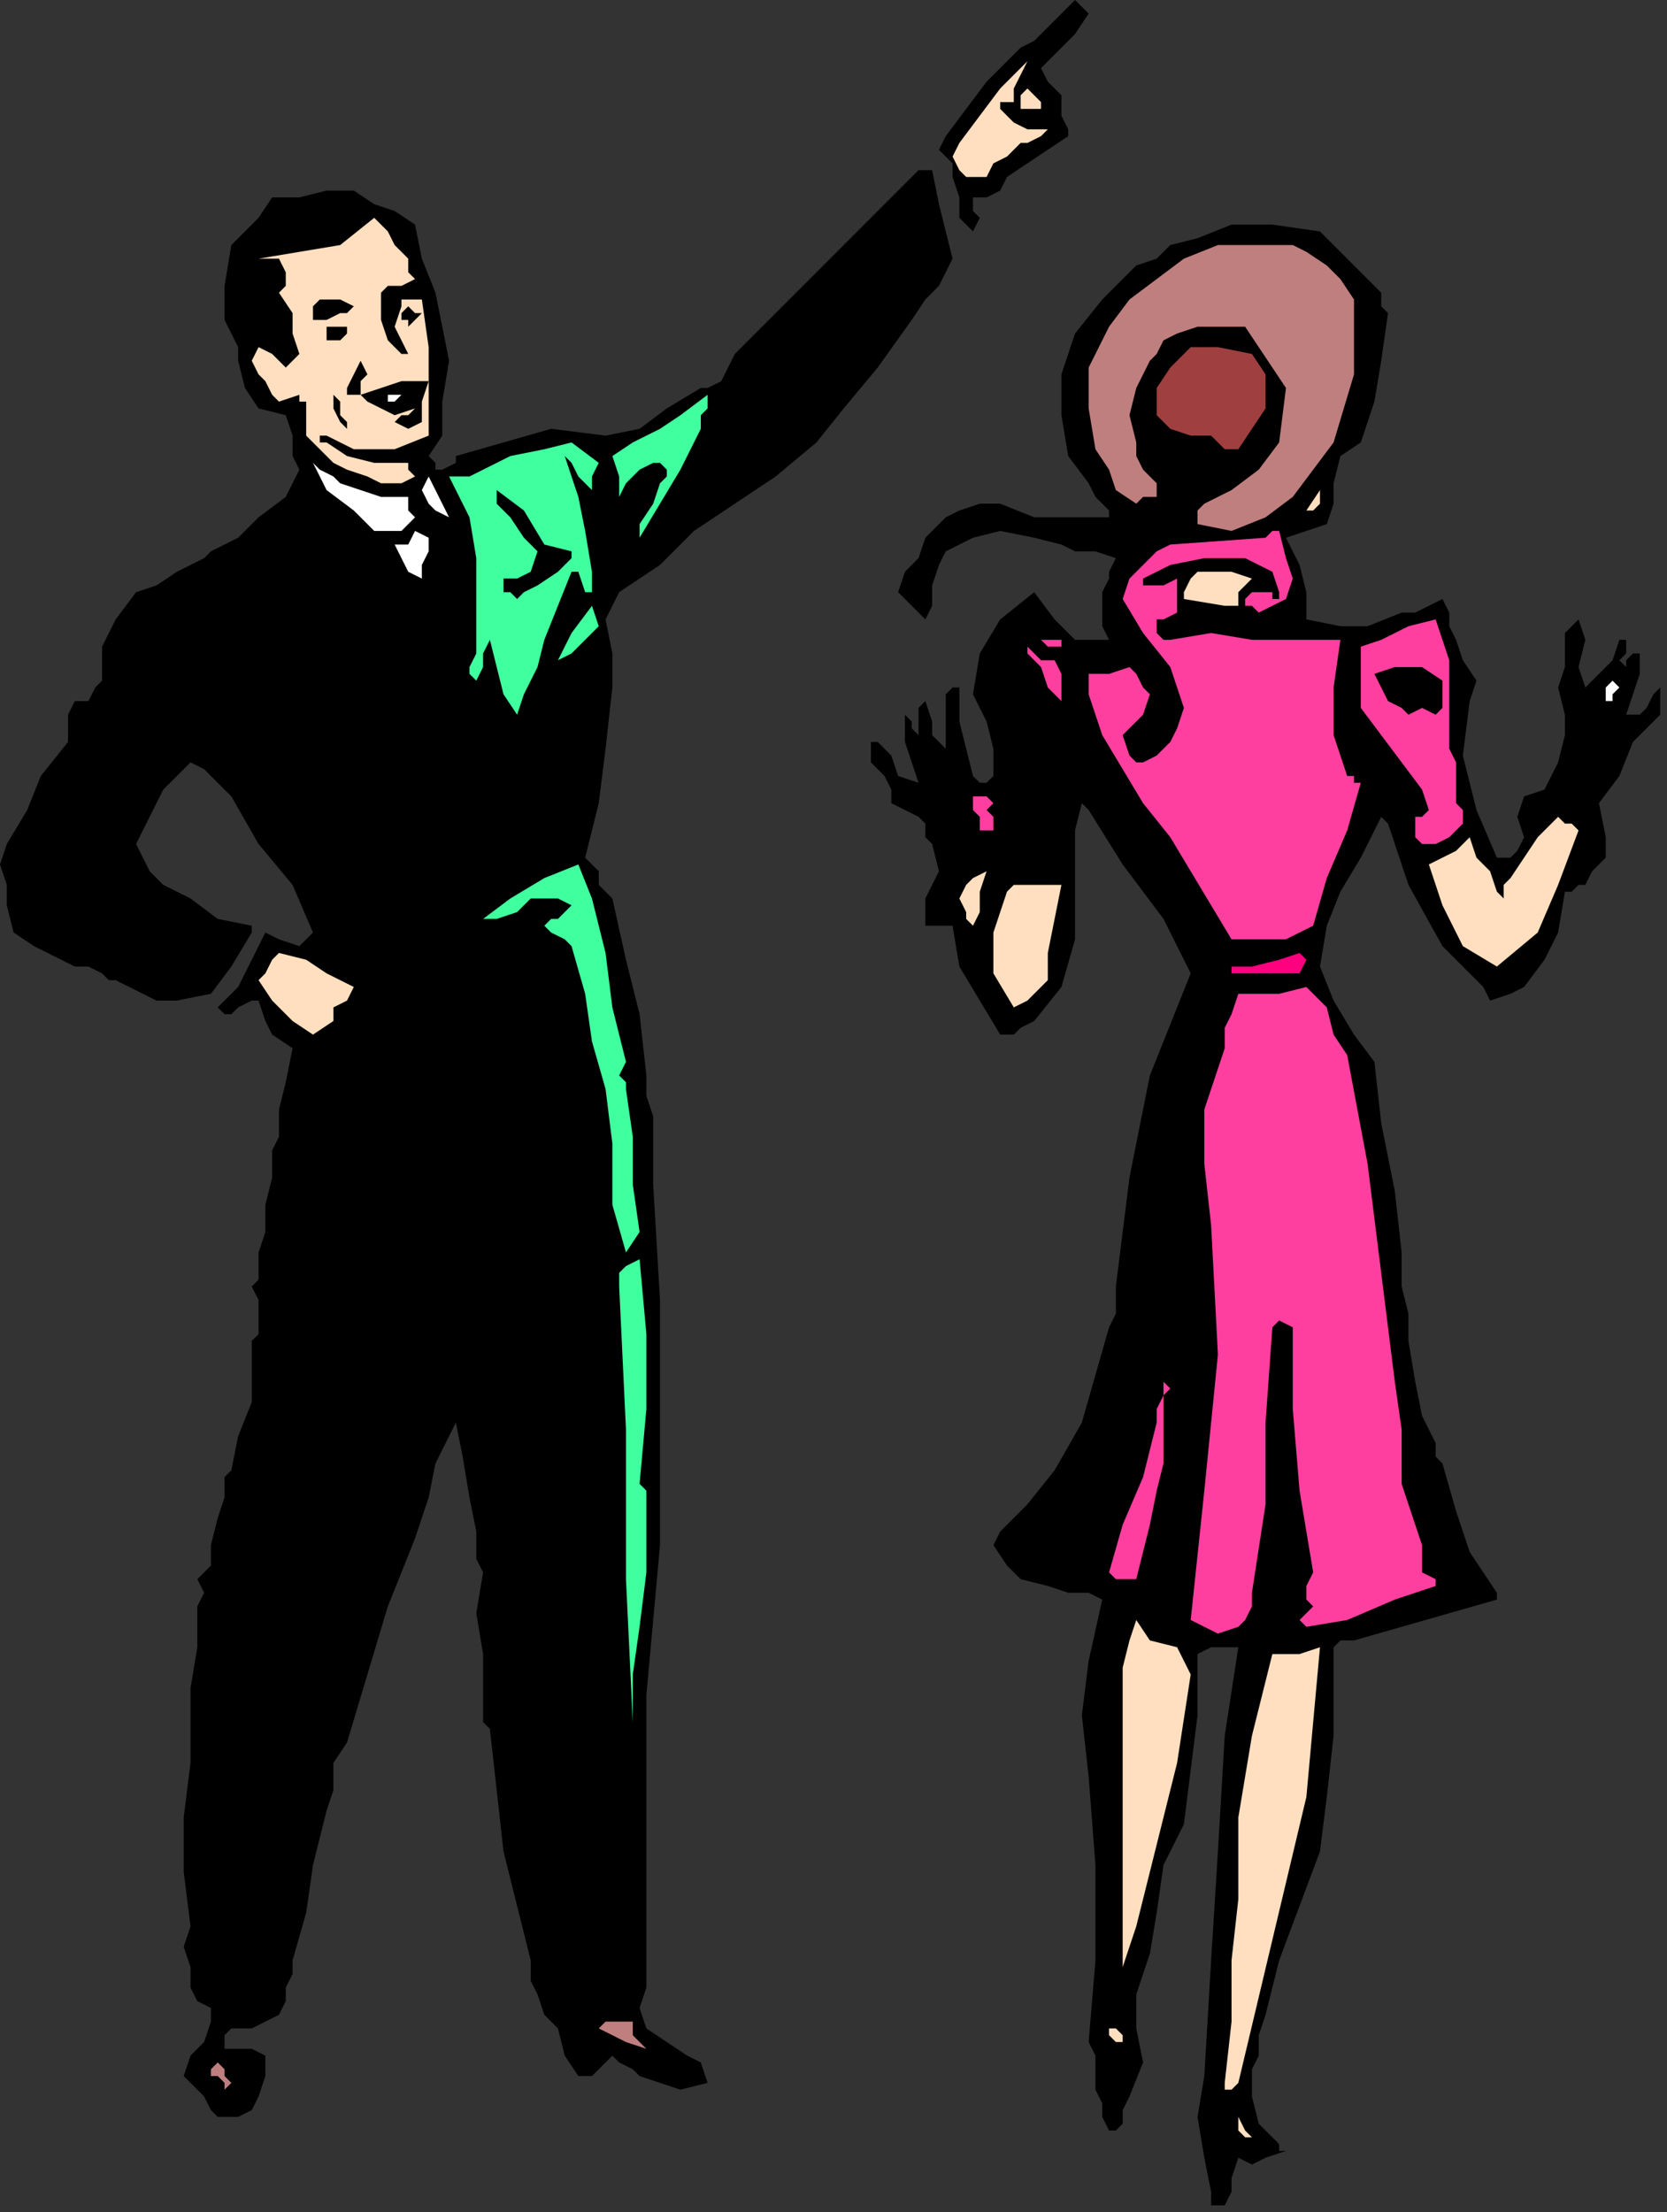 <?xml version="1.0" encoding="UTF-8" standalone="no"?>
<svg
   xmlns:dc="http://purl.org/dc/elements/1.1/"
   xmlns:cc="http://creativecommons.org/ns#"
   xmlns:rdf="http://www.w3.org/1999/02/22-rdf-syntax-ns#"
   xmlns:svg="http://www.w3.org/2000/svg"
   xmlns="http://www.w3.org/2000/svg"
   xmlns:sodipodi="http://sodipodi.sourceforge.net/DTD/sodipodi-0.dtd"
   xmlns:inkscape="http://www.inkscape.org/namespaces/inkscape"
   version="1.0"
   width="41.487mm"
   height="55.033mm"
   id="svg97"
   sodipodi:docname="PESSG209.WMF">
  <rect width="100%" height="100%" fill="#333333" stroke="none"/>
  <sodipodi:namedview
     pagecolor="#ffffff"
     bordercolor="#666666"
     borderopacity="1"
     objecttolerance="10"
     gridtolerance="10"
     guidetolerance="10"
     inkscape:pageopacity="0"
     inkscape:pageshadow="2"
     inkscape:window-width="640"
     inkscape:window-height="480"
     id="namedview99" />
  <defs
     id="defs3">
    <pattern
       id="WMFhbasepattern"
       patternUnits="userSpaceOnUse"
       width="6"
       height="6"
       x="0"
       y="0" />
  </defs>
  <path
     style="fill:#000000;fill-rule:evenodd;fill-opacity:1;stroke:none;"
     d="  M 102.4,1.28   L 101.12,3.2   L 99.2,5.12   L 97.92,6.4   L 97.92,6.4   L 98.56,7.68   L 99.84,8.96   L 99.84,10.24   L 99.84,10.24   L 99.84,10.88   L 100.48,12.16   L 100.48,12.8   L 100.48,12.8   L 98.56,14.08   L 96.64,15.36   L 94.72,16.64   L 94.72,16.64   L 94.08,17.92   L 92.8,18.56   L 91.52,18.56   L 91.52,18.56   L 91.52,19.84   L 92.16,20.48   L 91.52,21.76   L 91.52,21.76   L 90.24,20.48   L 90.24,18.56   L 89.6,16.64   L 89.6,16.64   L 89.6,15.36   L 88.32,14.08   L 88.96,12.8   L 88.96,12.8   L 90.88,10.24   L 92.8,7.68   L 95.36,5.12   L 95.36,5.12   L 96,4.48   L 97.28,3.84   L 98.56,2.56   L 98.56,2.56   L 99.84,1.28   L 101.12,0   L 102.4,1.28  z "
     id="path5" />
  <path
     style="fill:#ffdfbf;fill-rule:evenodd;fill-opacity:1;stroke:none;"
     d="  M 95.36,9.6   L 94.72,9.6   L 94.08,9.6   L 94.08,10.24   L 94.08,10.24   L 95.36,11.52   L 96.64,12.16   L 98.56,12.16   L 98.56,12.16   L 97.92,12.8   L 96.64,13.44   L 96,13.44   L 96,13.44   L 94.72,14.72   L 93.44,15.36   L 92.8,16.64   L 92.8,16.64   L 92.16,16.64   L 91.52,16.64   L 90.88,16.64   L 90.88,16.64   L 90.24,16   L 89.6,14.72   L 90.24,13.44   L 90.24,13.44   L 92.16,10.88   L 94.08,8.32   L 96.64,5.76   L 96.64,5.76   L 96,7.04   L 95.36,8.32   L 95.36,9.6  z "
     id="path7" />
  <path
     style="fill:#ffdfbf;fill-rule:evenodd;fill-opacity:1;stroke:none;"
     d="  M 97.92,9.6   L 97.92,10.24   L 96.64,10.24   L 96,10.24   L 96,8.96   L 96,8.96   L 96.64,8.32   L 97.28,8.96   L 97.92,9.6  z "
     id="path9" />
  <path
     style="fill:#000000;fill-rule:evenodd;fill-opacity:1;stroke:none;"
     d="  M 42.88,43.52   L 42.88,42.88   L 47.36,41.6   L 51.84,40.32   L 56.96,40.96   L 56.96,40.96   L 60.16,40.32   L 62.72,38.4   L 65.92,36.48   L 65.92,36.48   L 66.56,36.48   L 67.84,35.84   L 68.48,34.56   L 68.48,34.56   L 69.12,33.28   L 70.4,32   L 71.68,30.72   L 71.68,30.72   L 74.24,28.16   L 77.44,24.96   L 80,22.4   L 83.2,19.2   L 83.2,19.2   L 83.84,18.56   L 85.12,17.28   L 86.4,16   L 86.4,16   L 87.68,16   L 88.32,19.2   L 88.96,21.76   L 89.6,24.32   L 89.6,24.32   L 88.32,26.88   L 87.04,28.16   L 85.76,30.08   L 85.76,30.08   L 82.56,34.56   L 79.36,38.4   L 76.8,41.6   L 72.96,44.8   L 69.12,47.36   L 69.12,47.36   L 65.28,49.92   L 62.08,53.12   L 58.24,55.68   L 58.24,55.68   L 56.96,58.24   L 57.6,61.44   L 57.6,64.64   L 57.6,64.64   L 56.96,70.4   L 56.32,75.52   L 55.04,80.64   L 55.04,80.64   L 56.32,81.92   L 56.32,83.2   L 57.6,84.48   L 57.6,84.48   L 58.88,90.24   L 60.16,95.36   L 60.8,101.12   L 60.8,101.12   L 60.8,103.04   L 61.44,104.96   L 61.44,106.24   L 61.44,106.24   L 61.44,108.16   L 61.44,109.44   L 61.44,111.36   L 61.44,111.36   L 62.08,122.24   L 62.08,132.48   L 62.08,143.36   L 62.08,143.36   L 62.08,145.28   L 60.8,159.36   L 60.8,172.8   L 60.8,186.88   L 60.8,186.88   L 60.16,188.8   L 60.8,190.72   L 62.72,192   L 62.72,192   L 64.64,193.28   L 65.92,193.92   L 66.56,195.84   L 66.56,195.84   L 64,196.48   L 62.08,195.84   L 60.16,195.2   L 60.16,195.2   L 59.52,194.56   L 58.24,193.92   L 57.6,193.28   L 57.6,193.28   L 56.32,194.56   L 55.68,195.2   L 54.4,195.2   L 54.4,195.2   L 53.12,193.28   L 52.48,190.72   L 51.2,189.44   L 51.2,189.44   L 50.56,187.52   L 49.92,186.24   L 49.92,184.32   L 49.92,184.32   L 48.64,179.2   L 47.36,174.08   L 46.72,168.32   L 46.72,168.32   L 46.08,162.56   L 45.44,161.92   L 45.44,160   L 45.44,158.72   L 45.44,158.72   L 45.44,155.52   L 44.8,151.68   L 45.44,147.84   L 45.44,147.84   L 44.8,146.56   L 44.8,145.28   L 44.8,144   L 44.8,144   L 44.16,140.8   L 43.52,136.96   L 42.88,133.76   L 42.88,133.76   L 40.96,137.6   L 40.32,140.8   L 39.04,144.64   L 39.04,144.64   L 36.48,151.04   L 34.56,157.44   L 32.64,163.84   L 32.64,163.84   L 31.36,165.76   L 31.36,168.32   L 30.72,170.24   L 30.72,170.24   L 29.44,175.36   L 28.8,179.84   L 27.52,184.32   L 27.52,184.32   L 27.52,185.6   L 26.88,186.88   L 26.88,188.16   L 26.88,188.16   L 26.24,189.44   L 24.96,190.08   L 23.68,190.72   L 23.68,190.72   L 23.04,190.72   L 22.4,190.72   L 21.76,190.72   L 21.76,190.72   L 21.12,191.36   L 21.12,192   L 21.12,192.64   L 21.12,192.64   L 22.4,192.64   L 23.68,192.64   L 24.96,193.28   L 24.96,193.28   L 24.96,195.2   L 24.32,197.12   L 23.68,198.4   L 23.68,198.4   L 22.4,199.04   L 20.48,199.04   L 19.84,198.4   L 19.84,198.4   L 19.2,197.12   L 17.92,195.84   L 17.28,195.2   L 17.28,195.2   L 17.92,193.28   L 19.2,192   L 19.84,190.08   L 19.84,190.08   L 19.84,188.8   L 18.56,188.16   L 17.92,186.88   L 17.92,186.88   L 17.92,184.96   L 17.28,183.04   L 17.92,181.12   L 17.92,181.12   L 17.28,176   L 17.28,170.88   L 17.92,165.76   L 17.92,165.76   L 17.92,165.12   L 17.92,163.84   L 17.92,162.56   L 17.92,162.56   L 17.92,158.72   L 18.56,154.88   L 18.56,151.04   L 18.56,151.04   L 19.2,149.76   L 18.56,148.48   L 19.84,147.2   L 19.84,147.2   L 19.84,145.28   L 20.48,142.72   L 21.12,140.8   L 21.12,140.8   L 21.12,140.16   L 21.12,138.88   L 21.76,138.24   L 21.76,138.24   L 22.4,135.04   L 23.68,131.84   L 23.68,128   L 23.68,128   L 23.68,127.36   L 23.68,126.08   L 24.32,125.44   L 24.32,125.44   L 24.32,124.16   L 24.32,122.24   L 23.68,120.96   L 23.68,120.96   L 24.32,120.32   L 24.32,119.68   L 24.32,118.4   L 24.32,118.4   L 24.32,117.76   L 24.96,115.84   L 24.96,113.28   L 25.6,110.72   L 25.6,110.72   L 25.6,109.44   L 25.6,108.16   L 26.24,106.88   L 26.24,106.88   L 26.24,104.32   L 26.88,101.76   L 27.52,98.56   L 27.52,98.56   L 25.6,97.28   L 24.96,96   L 24.32,94.08   L 24.32,94.08   L 23.68,94.08   L 23.68,94.08   L 23.68,94.08   L 23.68,94.08   L 22.4,94.72   L 21.76,95.36   L 21.12,95.36   L 21.12,95.36   L 20.48,94.72   L 22.4,92.8   L 23.68,90.24   L 24.96,87.68   L 24.96,87.68   L 26.24,88.32   L 28.16,88.96   L 29.44,87.68   L 29.44,87.68   L 27.52,83.2   L 24.32,79.36   L 21.76,74.88   L 21.76,74.88   L 20.48,73.6   L 19.2,72.32   L 17.92,71.68   L 17.92,71.68   L 15.36,74.24   L 14.08,76.8   L 12.8,79.36   L 12.8,79.36   L 13.44,80.64   L 14.08,81.92   L 15.36,83.2   L 15.36,83.2   L 17.92,84.48   L 20.48,86.4   L 23.68,87.04   L 23.68,87.04   L 23.68,87.68   L 21.76,90.88   L 19.84,93.44   L 16.64,94.08   L 16.64,94.08   L 14.72,94.08   L 13.44,93.44   L 12.16,92.8   L 12.16,92.8   L 10.88,92.16   L 10.24,92.16   L 9.6,91.52   L 9.6,91.52   L 8.32,90.88   L 7.04,90.88   L 5.76,90.24   L 5.76,90.24   L 3.2,88.96   L 1.28,87.68   L 0.64,85.12   L 0.64,85.12   L 0.64,83.2   L 0,81.28   L 0.64,79.36   L 0.64,79.36   L 2.56,76.16   L 3.84,72.96   L 6.4,69.76   L 6.4,69.76   L 6.4,68.48   L 6.4,67.2   L 7.04,65.92   L 7.04,65.92   L 8.32,65.92   L 8.96,64.64   L 9.6,64   L 9.6,64   L 9.6,60.8   L 10.88,58.24   L 12.8,55.68   L 12.8,55.68   L 14.72,55.04   L 16.64,53.76   L 19.2,52.48   L 19.2,52.48   L 19.84,51.84   L 21.12,51.2   L 22.4,50.56   L 22.4,50.56   L 24.32,48.64   L 26.88,46.72   L 28.16,44.16   L 28.16,44.16   L 27.52,42.88   L 27.52,40.96   L 26.88,39.04   L 26.88,39.04   L 24.32,38.4   L 23.04,36.48   L 22.4,33.92   L 22.4,33.92   L 22.4,32.64   L 21.76,31.36   L 21.12,30.08   L 21.12,30.08   L 21.12,26.88   L 21.76,23.04   L 24.32,20.48   L 24.32,20.48   L 25.6,18.56   L 28.16,18.56   L 30.72,17.92   L 33.28,17.92   L 33.28,17.92   L 35.2,19.2   L 37.12,19.84   L 39.04,21.12   L 39.04,21.12   L 39.68,24.32   L 40.96,27.52   L 41.6,30.72   L 41.6,30.72   L 42.24,33.92   L 41.6,37.76   L 41.6,40.96   L 41.6,40.96   L 40.32,42.88   L 40.96,43.52   L 40.96,44.16   L 41.6,44.16   L 41.6,44.16   L 42.88,43.52  z "
     id="path11" />
  <path
     style="fill:#3fff9f;fill-rule:evenodd;fill-opacity:1;stroke:none;"
     d="  M 42.24,44.8   L 44.16,48.64   L 44.8,52.48   L 44.8,56.96   L 44.8,61.44   L 44.8,61.44   L 44.16,62.72   L 44.16,63.36   L 44.8,64   L 44.8,64   L 45.44,62.72   L 45.44,61.44   L 46.08,60.16   L 46.08,60.16   L 46.72,62.72   L 47.36,65.28   L 48.64,67.2   L 48.64,67.2   L 49.28,65.28   L 50.56,62.72   L 51.2,60.16   L 51.2,60.16   L 53.76,53.76   L 54.4,53.76   L 55.04,55.68   L 55.68,55.68   L 55.68,54.4   L 55.68,53.76   L 55.68,53.76   L 55.04,49.92   L 54.4,46.72   L 53.12,42.88   L 53.12,42.88   L 53.76,43.52   L 54.4,44.8   L 55.68,46.08   L 55.68,46.08   L 55.68,45.44   L 55.68,44.8   L 56.32,43.52   L 56.32,43.52   L 53.76,41.6   L 51.2,42.24   L 48,42.88   L 48,42.88   L 46.72,43.52   L 45.44,44.16   L 44.16,44.8   L 44.16,44.8   L 42.24,44.8  z "
     id="path13" />
  <path
     style="fill:#ffdfbf;fill-rule:evenodd;fill-opacity:1;stroke:none;"
     d="  M 38.4,24.32   L 38.4,24.96   L 38.4,25.6   L 39.04,26.24   L 39.04,26.24   L 37.76,26.88   L 36.48,26.88   L 35.84,27.52   L 35.84,27.52   L 35.84,30.08   L 36.48,32   L 37.76,33.28   L 37.76,33.28   L 37.76,33.28   L 38.4,33.28   L 38.4,33.28   L 38.4,33.28   L 37.76,32   L 37.12,30.72   L 37.76,28.8   L 37.76,28.8   L 37.76,28.16   L 38.4,28.16   L 39.68,28.16   L 39.68,28.16   L 40.32,32.64   L 40.32,37.12   L 40.32,40.96   L 40.32,40.96   L 37.12,42.24   L 33.28,42.24   L 30.72,40.96   L 30.72,40.96   L 30.08,40.96   L 30.08,41.6   L 30.72,41.6   L 30.72,41.6   L 32.64,42.88   L 35.2,43.52   L 38.4,43.52   L 38.4,43.52   L 38.4,44.16   L 39.04,44.8   L 39.04,44.8   L 39.04,44.8   L 37.76,45.44   L 35.84,45.44   L 34.56,44.8   L 34.56,44.8   L 32.64,44.16   L 31.36,43.52   L 30.08,42.24   L 30.08,42.24   L 28.8,40.96   L 28.8,39.68   L 28.8,38.4   L 28.8,38.4   L 28.8,37.76   L 28.16,37.76   L 28.16,37.12   L 28.16,37.12   L 26.24,37.76   L 25.6,37.12   L 24.96,35.84   L 24.96,35.84   L 24.32,35.2   L 23.68,33.92   L 24.32,32.64   L 24.32,32.64   L 25.6,33.28   L 26.88,34.56   L 28.16,33.28   L 28.16,33.28   L 27.52,31.36   L 27.52,29.44   L 26.24,27.52   L 26.24,27.52   L 26.88,26.88   L 26.88,25.6   L 26.24,24.32   L 26.24,24.32   L 24.32,24.32   L 28.16,23.68   L 32,23.04   L 35.2,20.48   L 35.2,20.48   L 36.48,21.76   L 37.12,23.04   L 38.4,24.32  z "
     id="path15" />
  <path
     style="fill:#000000;fill-rule:evenodd;fill-opacity:1;stroke:none;"
     d="  M 129.92,27.52   L 129.92,28.16   L 129.92,28.8   L 130.56,29.44   L 130.56,29.44   L 129.92,33.92   L 129.28,37.76   L 128,41.6   L 128,41.6   L 126.08,42.88   L 125.44,45.44   L 125.44,47.36   L 125.44,47.36   L 124.8,49.28   L 122.88,49.92   L 120.96,50.56   L 120.96,50.56   L 122.24,53.12   L 122.88,55.68   L 122.88,58.24   L 122.88,58.24   L 126.08,58.88   L 128.64,58.88   L 131.84,57.6   L 131.84,57.6   L 133.12,57.6   L 134.4,56.96   L 135.68,56.32   L 135.68,56.32   L 136.32,57.6   L 136.32,58.88   L 136.96,60.16   L 136.96,60.16   L 137.6,62.08   L 138.88,64   L 138.24,65.92   L 138.24,65.92   L 137.6,71.04   L 138.88,76.16   L 140.8,80.64   L 140.8,80.64   L 140.8,80.64   L 142.08,80.64   L 142.72,80   L 142.72,80   L 143.36,78.72   L 142.72,76.8   L 143.36,74.88   L 143.36,74.88   L 145.28,74.24   L 146.56,71.68   L 147.2,69.12   L 147.2,69.12   L 147.2,67.2   L 146.56,64.64   L 147.2,62.72   L 147.2,62.72   L 147.2,61.44   L 147.2,59.52   L 148.48,58.24   L 148.48,58.24   L 149.12,60.16   L 148.48,62.72   L 149.12,64.64   L 149.12,64.64   L 150.4,63.36   L 151.68,62.08   L 152.32,60.16   L 152.32,60.16   L 152.96,60.16   L 152.96,61.44   L 152.32,62.08   L 152.96,62.72   L 152.96,62.72   L 152.96,62.08   L 153.6,61.44   L 154.24,61.44   L 154.24,61.44   L 154.24,63.36   L 153.6,65.28   L 152.96,67.2   L 152.96,67.2   L 154.24,67.2   L 154.88,66.56   L 155.52,65.28   L 156.16,64.64   L 156.16,64.64   L 156.16,67.2   L 154.88,68.48   L 153.6,69.76   L 153.6,69.76   L 152.32,72.96   L 150.4,75.52   L 151.04,78.72   L 151.04,78.72   L 151.04,80.64   L 149.76,81.92   L 149.12,83.2   L 149.12,83.2   L 148.48,83.2   L 147.84,83.84   L 147.2,83.84   L 147.2,83.84   L 146.56,87.68   L 145.28,90.24   L 143.36,92.8   L 143.36,92.8   L 142.08,93.44   L 140.16,94.08   L 139.52,92.8   L 139.52,92.8   L 135.68,88.96   L 132.48,83.2   L 130.56,77.44   L 130.56,77.44   L 129.92,76.8   L 128,80.64   L 126.08,83.84   L 124.8,87.04   L 124.8,87.04   L 124.16,90.88   L 125.44,94.08   L 127.36,97.28   L 129.28,99.84   L 129.28,99.84   L 129.92,105.6   L 131.2,112   L 131.84,117.76   L 131.84,117.76   L 131.84,120.96   L 132.48,123.52   L 132.48,126.08   L 132.48,126.08   L 133.12,129.92   L 133.76,133.12   L 135.04,135.68   L 135.04,135.68   L 135.04,136.32   L 135.04,136.96   L 135.68,137.6   L 135.68,137.6   L 136.96,142.08   L 138.24,145.92   L 140.8,149.76   L 140.8,149.76   L 140.8,150.4   L 136.32,151.68   L 131.84,152.96   L 127.36,154.24   L 127.36,154.24   L 126.72,154.24   L 126.08,154.24   L 125.44,154.88   L 125.44,154.88   L 125.44,155.52   L 125.44,156.8   L 125.44,157.44   L 125.44,157.44   L 125.44,163.2   L 124.8,168.96   L 124.16,174.08   L 124.16,174.08   L 122.24,179.2   L 120.32,184.32   L 119.04,189.44   L 119.04,189.44   L 118.4,191.36   L 118.4,193.28   L 117.76,194.56   L 117.76,194.56   L 117.76,197.12   L 118.4,199.68   L 120.32,201.6   L 120.32,201.6   L 120.32,201.6   L 120.32,202.24   L 120.96,202.24   L 120.96,202.24   L 119.04,202.88   L 117.76,203.52   L 116.48,202.88   L 116.48,202.88   L 115.84,204.8   L 115.84,206.08   L 115.2,207.36   L 115.2,207.36   L 114.56,207.36   L 113.92,207.36   L 113.92,206.08   L 113.92,206.08   L 113.28,202.88   L 112.64,199.04   L 113.28,195.2   L 113.28,195.2   L 113.92,184.32   L 114.56,174.08   L 115.2,163.2   L 115.2,163.2   L 116.48,154.88   L 115.84,154.88   L 114.56,154.88   L 113.92,154.88   L 113.92,154.88   L 112.64,155.52   L 112.64,161.28   L 112,166.4   L 111.36,171.52   L 111.36,171.52   L 109.44,175.36   L 108.8,179.84   L 108.16,183.68   L 108.16,183.68   L 106.88,187.52   L 106.88,190.72   L 107.52,193.92   L 106.24,197.12   L 106.24,197.12   L 105.6,198.4   L 105.6,199.68   L 104.96,200.32   L 104.96,200.32   L 104.32,200.32   L 103.68,199.04   L 103.68,198.4   L 103.68,198.4   L 103.68,197.76   L 103.04,196.48   L 103.04,195.84   L 103.04,195.84   L 103.04,194.56   L 103.04,193.28   L 102.4,192   L 102.4,192   L 103.04,184.32   L 103.04,175.36   L 102.4,167.04   L 102.4,167.04   L 101.76,161.28   L 102.4,156.16   L 103.68,150.4   L 103.68,150.4   L 102.4,149.76   L 100.48,149.76   L 98.56,149.12   L 98.56,149.12   L 96,148.48   L 94.72,147.2   L 93.44,145.28   L 93.44,145.28   L 94.08,144   L 95.36,142.72   L 96.64,141.44   L 96.64,141.44   L 99.2,138.24   L 101.76,133.76   L 103.04,129.28   L 104.32,124.8   L 104.32,124.8   L 104.96,123.52   L 104.96,122.24   L 104.96,120.96   L 104.96,120.96   L 106.24,110.72   L 108.16,101.12   L 112,91.52   L 112,91.52   L 109.44,86.4   L 105.6,81.28   L 102.4,76.16   L 102.4,76.16   L 101.76,75.52   L 101.12,78.08   L 101.12,80.64   L 101.12,83.2   L 101.12,83.2   L 101.12,88.32   L 99.84,92.8   L 97.28,96   L 97.28,96   L 96,96.64   L 95.36,97.28   L 94.08,97.28   L 94.08,97.28   L 92.16,94.08   L 90.24,90.88   L 89.6,87.04   L 89.6,87.04   L 88.96,87.04   L 87.68,87.04   L 87.04,87.04   L 87.04,87.04   L 87.04,84.48   L 88.32,81.92   L 87.68,79.36   L 87.68,79.36   L 87.04,78.72   L 87.04,77.44   L 86.4,76.8   L 86.4,76.8   L 85.12,76.16   L 83.84,75.52   L 83.84,74.24   L 83.84,74.24   L 83.2,72.96   L 81.92,71.68   L 81.92,69.76   L 81.92,69.76   L 81.92,69.76   L 82.56,69.76   L 82.56,69.76   L 82.56,69.76   L 83.84,71.04   L 84.48,72.96   L 86.4,73.6   L 86.4,73.6   L 85.76,71.68   L 85.12,69.76   L 85.12,67.2   L 85.12,67.2   L 85.76,67.84   L 85.76,68.48   L 86.4,69.12   L 86.4,69.12   L 86.4,68.48   L 86.4,66.56   L 87.04,65.92   L 87.04,65.92   L 87.68,67.84   L 87.68,69.12   L 88.96,70.4   L 88.96,70.4   L 88.96,69.12   L 88.96,67.2   L 88.96,65.28   L 88.96,65.28   L 88.96,65.28   L 89.6,64.64   L 90.24,64.64   L 90.24,64.64   L 90.24,67.84   L 90.88,70.4   L 91.52,72.96   L 91.52,72.96   L 92.16,73.6   L 92.8,73.6   L 93.44,72.96   L 93.44,72.96   L 93.44,70.4   L 92.8,67.84   L 91.52,65.28   L 91.52,65.28   L 92.16,61.44   L 94.08,58.24   L 97.28,55.68   L 97.28,55.68   L 99.2,58.24   L 101.12,60.16   L 104.32,60.16   L 104.32,60.16   L 103.68,58.88   L 103.68,57.6   L 103.68,55.68   L 103.68,55.68   L 104.32,54.4   L 104.32,53.76   L 104.96,52.48   L 104.96,52.48   L 103.04,51.84   L 101.12,51.84   L 99.84,51.2   L 99.84,51.2   L 97.28,50.56   L 94.08,49.92   L 91.52,50.56   L 91.52,50.56   L 90.24,51.2   L 88.96,51.84   L 88.32,53.12   L 88.32,53.12   L 87.68,55.04   L 87.68,56.96   L 87.04,58.24   L 87.04,58.24   L 85.76,56.96   L 84.48,55.68   L 85.12,53.76   L 85.12,53.76   L 86.4,52.48   L 87.04,50.56   L 88.96,48.64   L 88.96,48.64   L 90.24,48   L 92.16,47.36   L 94.08,47.36   L 94.08,47.36   L 97.28,48.64   L 100.48,48.64   L 104.32,48.64   L 104.32,48.64   L 104.32,48   L 103.04,46.72   L 102.4,45.44   L 102.4,45.44   L 100.48,42.88   L 99.84,39.04   L 99.84,35.2   L 99.84,35.2   L 101.12,31.36   L 103.68,28.16   L 106.88,24.96   L 106.88,24.96   L 108.8,24.32   L 110.08,23.04   L 112.64,22.4   L 112.64,22.4   L 115.84,21.12   L 119.68,21.12   L 124.16,21.76   L 124.16,21.76   L 126.08,23.68   L 128,25.6   L 129.92,27.52  z "
     id="path17" />
  <path
     style="fill:#bf7f7f;fill-rule:evenodd;fill-opacity:1;stroke:none;"
     d="  M 122.88,23.68   L 124.8,24.96   L 126.08,26.24   L 127.36,28.16   L 127.36,28.16   L 127.36,35.2   L 125.44,41.6   L 121.6,46.72   L 121.6,46.72   L 119.04,48.64   L 115.84,49.92   L 112.64,49.28   L 112.64,49.28   L 112.64,48.64   L 112.64,48   L 113.28,47.36   L 113.28,47.36   L 115.84,46.08   L 118.4,44.16   L 120.32,41.6   L 120.32,41.6   L 120.96,36.48   L 119.68,34.56   L 118.4,32.64   L 117.12,30.72   L 117.12,30.72   L 114.56,30.72   L 112.64,30.72   L 110.72,31.36   L 110.72,31.36   L 109.44,32   L 108.8,33.28   L 108.16,33.92   L 108.16,33.92   L 106.88,36.48   L 106.24,39.04   L 106.88,41.6   L 106.88,41.6   L 106.88,42.88   L 107.52,44.16   L 108.8,45.44   L 108.8,45.44   L 108.8,46.72   L 107.52,46.72   L 106.88,47.36   L 106.88,47.36   L 104.96,46.08   L 104.32,44.16   L 103.04,42.24   L 103.04,42.24   L 102.4,38.4   L 102.4,34.56   L 104.32,30.72   L 104.32,30.72   L 106.24,28.16   L 108.8,26.24   L 111.36,24.32   L 114.56,23.04   L 117.76,23.04   L 121.6,23.04   L 121.6,23.04   L 122.88,23.68  z "
     id="path19" />
  <path
     style="fill:#000000;fill-rule:evenodd;fill-opacity:1;stroke:none;"
     d="  M 33.28,28.8   L 32.64,29.44   L 32.64,29.44   L 32,29.44   L 32,29.44   L 30.72,30.08   L 29.44,30.08   L 29.44,28.8   L 29.44,28.8   L 30.08,28.16   L 32,28.16   L 33.28,28.8  z "
     id="path21" />
  <path
     style="fill:#000000;fill-rule:evenodd;fill-opacity:1;stroke:none;"
     d="  M 39.68,29.44   L 39.04,30.08   L 38.4,30.72   L 38.4,30.08   L 38.4,30.08   L 37.76,30.08   L 37.76,29.44   L 38.4,28.8   L 38.4,28.8   L 38.4,28.8   L 39.04,29.44   L 39.68,29.44  z "
     id="path23" />
  <path
     style="fill:#000000;fill-rule:evenodd;fill-opacity:1;stroke:none;"
     d="  M 32.64,30.72   L 32.64,31.36   L 32,32   L 32,32   L 32,32   L 31.36,32   L 30.72,32   L 30.72,31.36   L 30.72,31.36   L 30.72,30.72   L 32,30.72   L 32.64,30.72  z "
     id="path25" />
  <path
     style="fill:#9f3f3f;fill-rule:evenodd;fill-opacity:1;stroke:none;"
     d="  M 119.04,35.2   L 119.04,38.4   L 117.76,40.32   L 116.48,42.24   L 116.48,42.24   L 115.2,42.24   L 114.56,41.6   L 113.92,40.96   L 113.92,40.96   L 112,40.96   L 110.08,40.32   L 108.8,39.04   L 108.8,39.04   L 108.8,36.48   L 110.08,34.56   L 112,32.64   L 112,32.64   L 114.56,32.64   L 117.76,33.28   L 119.04,35.2  z "
     id="path27" />
  <path
     style="fill:#000000;fill-rule:evenodd;fill-opacity:1;stroke:none;"
     d="  M 33.92,37.12   L 33.28,37.12   L 33.28,37.12   L 32.64,37.12   L 32.64,37.12   L 32.64,36.48   L 33.28,35.2   L 33.92,33.92   L 33.92,33.92   L 34.56,35.2   L 33.92,35.84   L 33.92,37.12  z "
     id="path29" />
  <path
     style="fill:#000000;fill-rule:evenodd;fill-opacity:1;stroke:none;"
     d="  M 40.32,35.84   L 39.68,37.76   L 39.68,39.68   L 38.4,40.32   L 38.4,40.32   L 37.12,39.68   L 37.76,39.04   L 38.4,39.04   L 39.04,38.4   L 39.04,38.4   L 37.12,39.04   L 35.84,38.4   L 34.56,37.76   L 34.56,37.76   L 33.92,37.12   L 35.84,36.48   L 37.76,35.84   L 40.32,35.84  z "
     id="path31" />
  <path
     style="fill:#ffffff;fill-rule:evenodd;fill-opacity:1;stroke:none;"
     d="  M 38.4,37.12   L 37.76,37.12   L 37.12,37.76   L 37.12,37.76   L 37.12,37.76   L 36.48,37.76   L 36.48,37.12   L 37.12,37.12   L 38.4,37.12  z "
     id="path33" />
  <path
     style="fill:#000000;fill-rule:evenodd;fill-opacity:1;stroke:none;"
     d="  M 32.64,39.68   L 32.64,40.32   L 32,39.68   L 31.36,38.4   L 31.36,37.12   L 31.36,37.12   L 32,37.76   L 32,39.04   L 32.64,39.68  z "
     id="path35" />
  <path
     style="fill:#3fff9f;fill-rule:evenodd;fill-opacity:1;stroke:none;"
     d="  M 66.56,37.12   L 66.56,38.4   L 65.92,39.04   L 65.92,40.32   L 65.92,40.32   L 64,44.16   L 62.08,47.36   L 60.16,50.56   L 60.16,50.56   L 60.16,49.28   L 61.44,47.36   L 62.08,45.44   L 62.08,45.44   L 62.08,45.44   L 62.72,44.8   L 62.72,44.16   L 62.72,44.16   L 62.08,43.52   L 61.44,43.52   L 61.44,43.52   L 61.44,43.52   L 60.16,44.16   L 58.88,45.44   L 58.24,46.72   L 58.24,46.72   L 58.24,44.8   L 57.6,42.88   L 59.52,41.6   L 59.52,41.6   L 62.08,40.32   L 64,39.04   L 66.56,37.12  z "
     id="path37" />
  <path
     style="fill:#ffffff;fill-rule:evenodd;fill-opacity:1;stroke:none;"
     d="  M 32,45.44   L 33.92,46.08   L 35.84,46.72   L 38.4,46.72   L 38.4,46.72   L 38.4,47.36   L 38.4,48   L 39.04,48.64   L 39.04,48.64   L 37.76,49.92   L 36.48,49.92   L 35.2,49.92   L 35.2,49.92   L 33.28,48   L 30.72,46.08   L 29.44,43.52   L 29.44,43.52   L 30.08,44.16   L 31.36,44.8   L 32,45.44  z "
     id="path39" />
  <path
     style="fill:#ffffff;fill-rule:evenodd;fill-opacity:1;stroke:none;"
     d="  M 42.24,48.64   L 40.96,48   L 40.32,47.36   L 39.68,46.08   L 39.68,46.08   L 40.32,44.8   L 40.96,46.08   L 41.6,47.36   L 42.24,48.64  z "
     id="path41" />
  <path
     style="fill:#ffdfbf;fill-rule:evenodd;fill-opacity:1;stroke:none;"
     d="  M 123.52,48   L 122.88,48   L 124.16,46.08   L 124.16,46.72   L 124.16,47.36   L 123.52,48  z "
     id="path43" />
  <path
     style="fill:#000000;fill-rule:evenodd;fill-opacity:1;stroke:none;"
     d="  M 53.76,51.84   L 53.76,51.84   L 53.76,52.48   L 53.76,52.48   L 53.76,52.48   L 52.48,53.76   L 50.56,55.04   L 49.28,55.68   L 49.28,55.68   L 48.64,56.32   L 48,55.68   L 47.36,55.68   L 47.36,55.68   L 47.36,55.68   L 47.36,55.04   L 47.36,54.4   L 47.36,54.4   L 48.64,54.4   L 49.92,53.76   L 50.56,51.84   L 50.56,51.84   L 49.28,50.56   L 48,48.64   L 46.72,47.36   L 46.72,47.36   L 46.72,46.08   L 49.28,48   L 51.2,51.2   L 53.76,51.84  z "
     id="path45" />
  <path
     style="fill:#ffffff;fill-rule:evenodd;fill-opacity:1;stroke:none;"
     d="  M 40.32,50.56   L 40.32,51.84   L 39.68,53.12   L 39.68,54.4   L 39.68,54.4   L 38.4,53.76   L 37.76,52.48   L 37.12,51.2   L 37.12,51.2   L 37.12,51.2   L 38.4,51.2   L 39.04,49.92   L 39.04,49.92   L 40.32,50.56  z "
     id="path47" />
  <path
     style="fill:#ff3f9f;fill-rule:evenodd;fill-opacity:1;stroke:none;"
     d="  M 120.32,49.92   L 120.96,52.48   L 121.6,54.4   L 120.96,56.32   L 120.96,56.32   L 119.68,56.96   L 118.4,57.6   L 117.76,56.96   L 117.76,56.96   L 117.76,56.96   L 117.12,56.96   L 117.12,56.32   L 117.12,56.32   L 117.76,55.68   L 118.4,55.68   L 119.68,55.68   L 119.68,55.68   L 119.68,56.32   L 119.68,56.32   L 119.68,56.32   L 119.68,56.32   L 120.32,56.32   L 120.32,56.32   L 120.32,55.68   L 120.32,55.68   L 119.68,53.76   L 118.4,53.12   L 117.12,52.48   L 117.12,52.48   L 113.28,52.48   L 110.08,53.12   L 107.52,54.4   L 107.52,54.4   L 107.52,55.04   L 107.52,55.04   L 108.16,55.04   L 108.16,55.04   L 108.8,55.04   L 109.44,55.04   L 110.72,54.4   L 110.72,54.4   L 110.72,56.32   L 110.72,57.6   L 109.44,58.24   L 109.44,58.24   L 108.8,58.24   L 108.8,58.24   L 108.8,58.24   L 108.8,58.24   L 108.8,59.52   L 109.44,60.16   L 110.08,60.16   L 110.08,60.16   L 113.92,59.52   L 117.76,60.16   L 122.24,60.16   L 122.24,60.16   L 126.08,60.16   L 125.44,64.64   L 125.44,69.12   L 126.72,72.96   L 126.72,72.96   L 127.36,72.96   L 127.36,73.6   L 128,73.6   L 128,73.6   L 126.72,78.08   L 124.8,82.56   L 123.52,87.04   L 123.52,87.04   L 120.96,88.32   L 118.4,88.32   L 115.84,88.32   L 115.84,88.32   L 113.92,85.12   L 112,81.92   L 110.08,78.72   L 107.52,75.52   L 105.6,72.32   L 103.68,69.12   L 102.4,65.28   L 102.4,65.28   L 102.4,63.36   L 104.32,63.36   L 106.24,62.72   L 106.24,62.72   L 106.88,63.36   L 107.52,64.64   L 108.16,65.28   L 108.16,65.28   L 107.52,67.2   L 105.6,69.12   L 106.24,71.04   L 106.24,71.04   L 106.88,71.68   L 107.52,71.68   L 108.8,71.04   L 108.8,71.04   L 110.08,69.76   L 110.72,68.48   L 111.36,66.56   L 111.36,66.56   L 110.08,62.72   L 107.52,59.52   L 105.6,56.32   L 105.6,56.32   L 106.24,54.4   L 107.52,53.12   L 108.8,51.84   L 108.8,51.84   L 110.08,51.2   L 119.04,50.56   L 119.04,50.56   L 119.68,49.92   L 120.32,49.92  z "
     id="path49" />
  <path
     style="fill:#ffdfbf;fill-rule:evenodd;fill-opacity:1;stroke:none;"
     d="  M 117.76,54.4   L 116.48,55.68   L 116.48,56.96   L 115.2,56.96   L 115.2,56.96   L 111.36,56.32   L 111.36,55.68   L 112,54.4   L 112.64,53.76   L 112.64,53.76   L 113.92,53.76   L 115.84,53.76   L 117.76,54.4  z "
     id="path51" />
  <path
     style="fill:#3fff9f;fill-rule:evenodd;fill-opacity:1;stroke:none;"
     d="  M 56.32,58.88   L 55.04,60.16   L 53.76,61.44   L 52.48,62.08   L 52.48,62.08   L 53.76,59.52   L 55.68,56.96   L 56.32,58.88  z "
     id="path53" />
  <path
     style="fill:#ff3f9f;fill-rule:evenodd;fill-opacity:1;stroke:none;"
     d="  M 135.04,58.24   L 136.32,62.08   L 136.32,66.56   L 136.32,70.4   L 136.32,70.4   L 136.96,71.68   L 136.96,72.96   L 136.96,74.24   L 136.96,74.24   L 136.96,75.52   L 137.6,76.16   L 137.6,77.44   L 137.6,77.44   L 136.32,78.72   L 135.04,79.36   L 133.76,79.36   L 133.76,79.36   L 133.12,78.72   L 133.12,78.08   L 133.12,76.8   L 133.12,76.8   L 133.12,76.8   L 133.76,76.8   L 134.4,76.16   L 134.4,76.16   L 133.76,74.24   L 131.84,71.68   L 129.92,69.12   L 128,66.56   L 128,66.56   L 128,60.8   L 129.92,60.16   L 132.48,58.88   L 135.04,58.24  z "
     id="path55" />
  <path
     style="fill:#ff3f9f;fill-rule:evenodd;fill-opacity:1;stroke:none;"
     d="  M 99.84,60.8   L 99.2,60.8   L 98.56,60.8   L 97.92,60.16   L 97.92,60.16   L 98.56,60.16   L 99.2,60.16   L 99.84,60.16   L 99.84,60.16   L 99.84,60.16   L 99.84,60.8   L 99.84,60.8  z "
     id="path57" />
  <path
     style="fill:#ff3f9f;fill-rule:evenodd;fill-opacity:1;stroke:none;"
     d="  M 99.2,62.08   L 99.84,63.36   L 99.84,64.64   L 99.84,65.28   L 99.84,65.28   L 99.84,65.92   L 98.56,64.64   L 97.92,62.72   L 96.64,61.44   L 96.64,61.44   L 96.64,60.8   L 97.28,61.44   L 97.92,62.08   L 99.2,62.08  z "
     id="path59" />
  <path
     style="fill:#000000;fill-rule:evenodd;fill-opacity:1;stroke:none;"
     d="  M 135.68,64   L 135.68,65.28   L 135.68,66.56   L 135.04,67.2   L 135.04,67.2   L 133.76,66.56   L 132.48,67.2   L 131.84,66.56   L 131.84,66.56   L 130.56,65.92   L 129.92,64.64   L 129.28,63.36   L 129.28,63.36   L 131.2,62.72   L 133.76,62.72   L 135.68,64  z "
     id="path61" />
  <path
     style="fill:#ffffff;fill-rule:evenodd;fill-opacity:1;stroke:none;"
     d="  M 151.68,65.92   L 151.68,65.92   L 151.04,65.92   L 151.04,65.92   L 151.04,65.92   L 151.04,65.28   L 151.04,64.64   L 151.68,64   L 151.68,64   L 152.32,64.64   L 151.68,65.28   L 151.68,65.92  z "
     id="path63" />
  <path
     style="fill:#ff3f9f;fill-rule:evenodd;fill-opacity:1;stroke:none;"
     d="  M 93.44,76.8   L 93.44,78.08   L 92.16,78.08   L 92.16,78.08   L 92.16,77.44   L 92.16,76.8   L 92.16,76.8   L 91.52,76.16   L 91.52,74.88   L 92.8,74.88   L 92.8,74.88   L 93.44,75.52   L 92.8,76.16   L 93.44,76.8  z "
     id="path65" />
  <path
     style="fill:#ffdfbf;fill-rule:evenodd;fill-opacity:1;stroke:none;"
     d="  M 148.48,78.08   L 146.56,83.2   L 144.64,87.68   L 140.8,90.88   L 140.8,90.88   L 137.6,88.96   L 135.68,85.12   L 134.4,81.28   L 134.4,81.28   L 135.68,80.64   L 136.96,80   L 138.24,78.72   L 138.24,78.72   L 138.88,80.64   L 140.16,81.92   L 140.8,83.84   L 140.8,83.84   L 141.44,84.48   L 141.44,84.48   L 141.44,83.2   L 142.08,82.56   L 142.08,82.56   L 143.36,80.64   L 144.64,78.72   L 146.56,76.8   L 146.56,76.8   L 147.2,77.44   L 147.84,77.44   L 148.48,78.08  z "
     id="path67" />
  <path
     style="fill:#3fff9f;fill-rule:evenodd;fill-opacity:1;stroke:none;"
     d="  M 55.68,84.48   L 56.96,89.6   L 57.6,94.72   L 58.88,99.84   L 58.88,99.84   L 58.24,101.12   L 58.88,101.76   L 58.88,102.4   L 58.88,102.4   L 59.52,106.88   L 59.52,111.36   L 60.16,115.84   L 60.16,115.84   L 58.88,117.76   L 57.6,113.28   L 57.6,107.52   L 56.96,102.4   L 56.96,102.4   L 55.68,97.92   L 55.04,93.44   L 53.76,88.96   L 53.76,88.96   L 53.12,88.32   L 51.84,87.68   L 51.2,87.04   L 51.2,87.04   L 51.2,87.04   L 51.84,86.4   L 52.48,86.4   L 53.76,85.12   L 53.76,85.12   L 52.48,84.48   L 51.2,84.48   L 49.92,84.48   L 49.92,84.48   L 48.64,85.76   L 46.72,86.4   L 45.44,86.4   L 45.44,86.4   L 48,84.48   L 51.2,82.56   L 54.4,81.28   L 54.4,81.28   L 55.68,84.48  z "
     id="path69" />
  <path
     style="fill:#ffdfbf;fill-rule:evenodd;fill-opacity:1;stroke:none;"
     d="  M 92.8,81.92   L 92.16,83.84   L 92.16,85.76   L 91.52,87.04   L 91.52,87.04   L 90.88,86.4   L 90.88,85.76   L 90.24,84.48   L 90.24,84.48   L 90.88,83.2   L 91.52,82.56   L 92.8,81.92  z "
     id="path71" />
  <path
     style="fill:#ffdfbf;fill-rule:evenodd;fill-opacity:1;stroke:none;"
     d="  M 99.84,83.2   L 99.2,86.4   L 98.56,89.6   L 98.56,92.16   L 98.56,92.16   L 97.28,93.44   L 96.64,94.08   L 95.36,94.72   L 95.36,94.72   L 93.44,91.52   L 93.44,87.68   L 94.72,83.84   L 94.72,83.84   L 95.36,83.2   L 99.84,83.2  z "
     id="path73" />
  <path
     style="fill:#ffdfbf;fill-rule:evenodd;fill-opacity:1;stroke:none;"
     d="  M 33.28,92.8   L 32.64,94.08   L 31.36,94.72   L 31.36,96   L 31.36,96   L 29.44,97.28   L 27.52,96   L 25.6,94.08   L 24.32,92.16   L 24.32,92.16   L 24.96,91.52   L 25.6,90.24   L 26.24,89.6   L 26.24,89.6   L 28.8,90.24   L 30.72,91.52   L 33.28,92.8  z "
     id="path75" />
  <path
     style="fill:#ff007f;fill-rule:evenodd;fill-opacity:1;stroke:none;"
     d="  M 122.88,90.24   L 122.24,91.52   L 121.6,91.52   L 120.96,91.52   L 120.96,91.52   L 115.84,91.52   L 115.84,90.88   L 117.76,90.88   L 120.32,90.24   L 122.24,89.6   L 122.24,89.6   L 122.88,90.24  z "
     id="path77" />
  <path
     style="fill:#ff3f9f;fill-rule:evenodd;fill-opacity:1;stroke:none;"
     d="  M 126.72,99.2   L 128.64,109.44   L 129.92,119.68   L 131.2,129.92   L 131.2,129.92   L 131.84,134.4   L 131.84,139.52   L 133.12,143.36   L 133.12,143.36   L 133.76,145.28   L 133.76,147.84   L 135.04,148.48   L 135.04,148.48   L 135.04,149.12   L 131.2,150.4   L 126.72,152.32   L 122.88,152.96   L 122.88,152.96   L 122.24,152.32   L 122.88,151.68   L 123.52,151.04   L 123.52,151.04   L 122.88,150.4   L 122.88,149.12   L 123.52,147.84   L 123.52,147.84   L 122.24,140.16   L 121.6,132.48   L 121.6,124.8   L 121.6,124.8   L 120.32,124.16   L 119.68,124.8   L 119.04,133.76   L 119.04,141.44   L 117.76,149.76   L 117.76,149.76   L 117.76,151.04   L 117.12,152.32   L 116.48,152.96   L 116.48,152.96   L 114.56,153.6   L 113.28,152.96   L 112,152.32   L 112,152.32   L 113.28,140.16   L 114.56,127.36   L 113.92,115.2   L 113.92,115.2   L 113.28,109.44   L 113.28,104.32   L 115.2,98.56   L 115.2,98.56   L 115.2,96.64   L 115.84,95.36   L 116.48,93.44   L 116.48,93.44   L 118.4,93.44   L 120.32,93.44   L 122.88,92.8   L 122.88,92.8   L 124.8,94.72   L 125.44,97.28   L 126.72,99.2  z "
     id="path79" />
  <path
     style="fill:#3fff9f;fill-rule:evenodd;fill-opacity:1;stroke:none;"
     d="  M 60.16,118.4   L 60.8,125.44   L 60.8,132.48   L 60.16,139.52   L 60.16,139.52   L 60.8,140.16   L 60.8,147.84   L 60.16,152.96   L 59.52,157.44   L 59.52,161.92   L 59.52,161.92   L 59.52,161.92   L 58.88,148.48   L 58.88,134.4   L 58.24,120.96   L 58.24,120.96   L 58.24,119.68   L 58.88,119.04   L 60.16,118.4  z "
     id="path81" />
  <path
     style="fill:#ff3f9f;fill-rule:evenodd;fill-opacity:1;stroke:none;"
     d="  M 109.44,131.84   L 109.44,135.04   L 109.44,137.6   L 108.8,140.16   L 108.8,140.16   L 108.16,143.36   L 107.52,145.92   L 106.88,148.48   L 106.88,148.48   L 105.6,148.48   L 104.96,148.48   L 104.32,147.84   L 104.32,147.84   L 105.6,143.36   L 107.52,138.88   L 108.8,133.76   L 108.8,133.76   L 108.8,132.48   L 109.44,131.2   L 109.44,129.92   L 109.44,129.92   L 110.08,130.56   L 109.44,131.2   L 109.44,131.84  z "
     id="path83" />
  <path
     style="fill:#ffdfbf;fill-rule:evenodd;fill-opacity:1;stroke:none;"
     d="  M 112,157.44   L 110.72,165.76   L 108.8,173.44   L 106.88,181.12   L 106.88,181.12   L 106.24,183.04   L 105.6,184.96   L 105.6,186.88   L 105.6,186.88   L 105.6,183.04   L 105.6,179.2   L 105.6,175.36   L 105.6,175.36   L 105.6,170.24   L 105.6,164.48   L 105.6,159.36   L 105.6,159.36   L 105.6,156.8   L 106.24,154.24   L 106.88,152.32   L 106.88,152.32   L 108.16,154.24   L 110.72,154.88   L 112,157.44  z "
     id="path85" />
  <path
     style="fill:#ffdfbf;fill-rule:evenodd;fill-opacity:1;stroke:none;"
     d="  M 124.16,154.88   L 122.88,168.96   L 119.68,182.4   L 116.48,195.84   L 116.48,195.84   L 115.84,196.48   L 115.2,196.48   L 115.2,195.84   L 115.2,195.84   L 115.84,190.08   L 115.84,184.32   L 116.48,178.56   L 116.48,178.56   L 116.48,170.88   L 117.76,163.2   L 119.68,155.52   L 119.68,155.52   L 120.96,155.52   L 122.24,155.52   L 124.16,154.88  z "
     id="path87" />
  <path
     style="fill:#bf7f7f;fill-rule:evenodd;fill-opacity:1;stroke:none;"
     d="  M 60.8,192.64   L 58.88,192   L 57.6,191.36   L 56.32,190.72   L 56.32,190.72   L 56.96,190.08   L 58.24,190.08   L 59.52,190.08   L 59.52,190.08   L 59.52,191.36   L 60.16,192   L 60.8,192.64  z "
     id="path89" />
  <path
     style="fill:#ffdfbf;fill-rule:evenodd;fill-opacity:1;stroke:none;"
     d="  M 105.6,191.36   L 105.6,192   L 104.96,192   L 104.96,192   L 104.96,192   L 104.32,191.36   L 104.32,190.72   L 104.96,190.72   L 105.6,191.36  z "
     id="path91" />
  <path
     style="fill:#bf7f7f;fill-rule:evenodd;fill-opacity:1;stroke:none;"
     d="  M 21.76,195.84   L 21.12,196.48   L 21.12,195.84   L 20.48,195.2   L 20.48,195.2   L 19.84,195.2   L 19.84,194.56   L 20.48,193.92   L 20.48,193.92   L 21.12,194.56   L 21.12,195.2   L 21.76,195.84  z "
     id="path93" />
  <path
     style="fill:#ffdfbf;fill-rule:evenodd;fill-opacity:1;stroke:none;"
     d="  M 117.76,200.96   L 117.12,200.96   L 116.48,200.32   L 116.48,199.04   L 116.48,199.04   L 116.48,197.76   L 116.48,199.04   L 117.12,200.32   L 117.76,200.96  z "
     id="path95" />
</svg>
